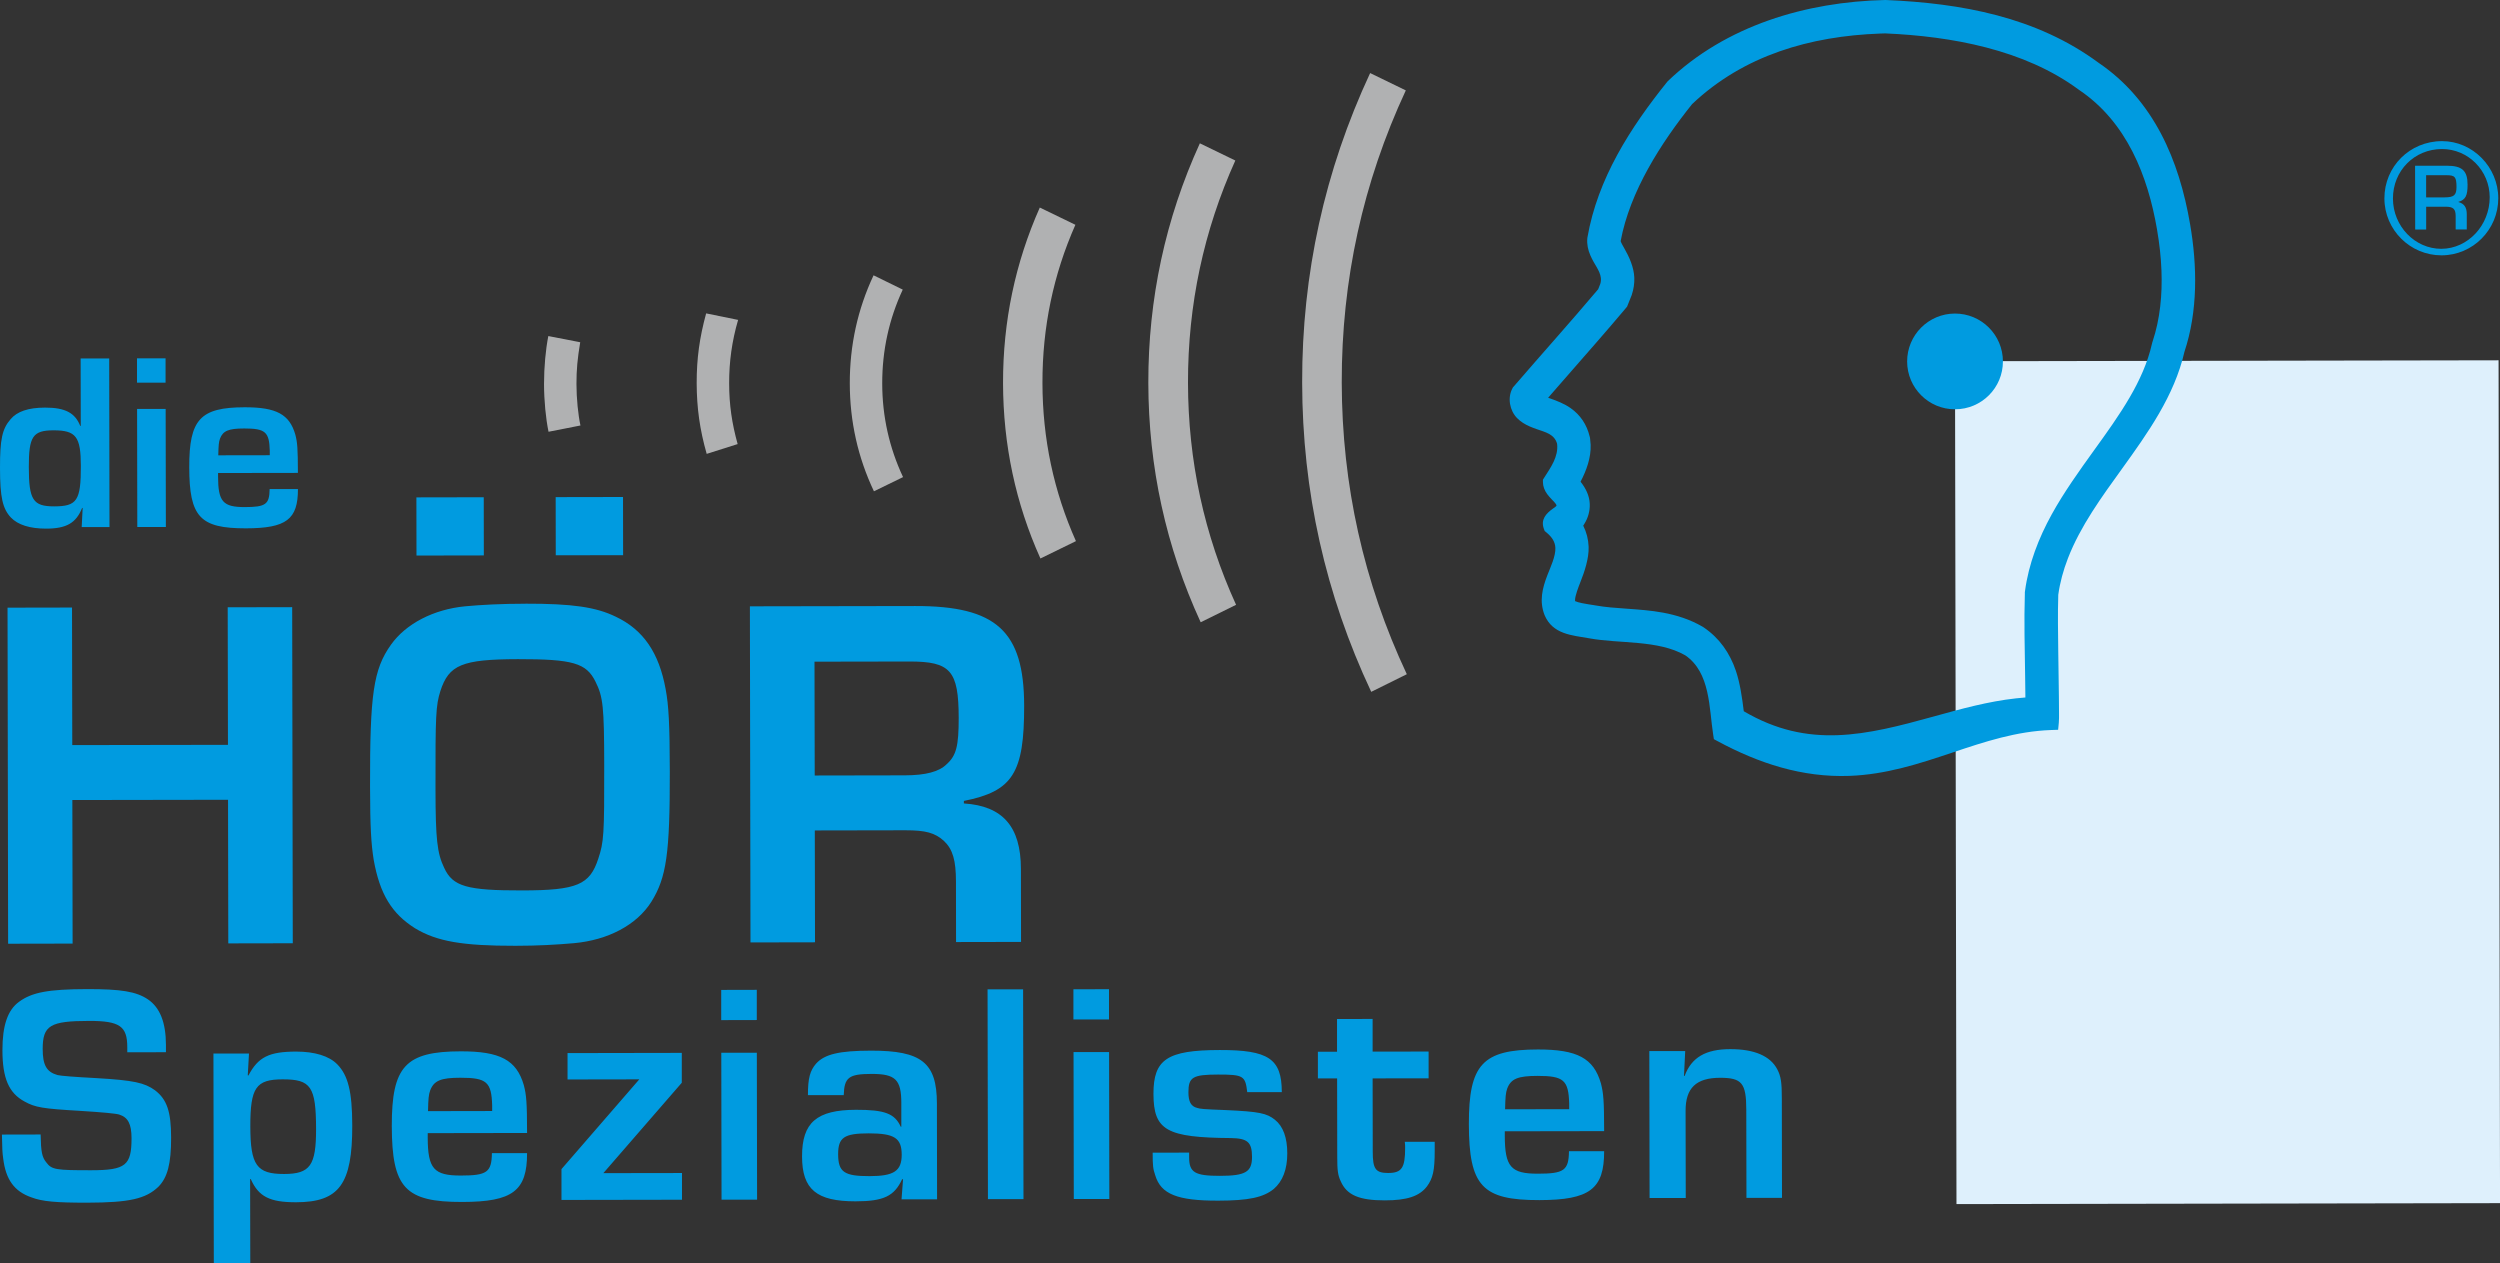 <?xml version="1.0" encoding="UTF-8"?>
<svg id="Ebene_2" data-name="Ebene 2" xmlns="http://www.w3.org/2000/svg" viewBox="0 0 594.32 300.35">
  <rect x="0" y="0" width="594.32" height="300.35" fill="#333333" stroke="none"/>
  <defs>
    <style>
      .cls-1 {
        fill: #def0fc;
      }

      .cls-2 {
        fill: #b0b1b2;
      }

      .cls-3 {
        fill: #009be0;
      }
    </style>
  </defs>
  <g id="Ebene_1-2" data-name="Ebene 1">
    <path class="cls-3" d="M64.14,108.22l-12.25.02c.06-2.34.11-3.12.41-3.97.72-1.86,2.04-2.41,5.76-2.41,5.04,0,5.95.83,6.07,5.28v1.08ZM64.1,116.27c-.05,3.66-.95,4.27-5.94,4.28-5.17,0-6.31-1.31-6.32-7.26v-.84s18.98-.03,18.98-.03c-.01-5.89-.13-7.27-.62-9.13-1.39-4.8-4.52-6.48-12.02-6.47-10.57.02-13.21,2.85-13.19,14.26.02,11.84,2.55,14.53,13.48,14.52,9.61-.02,12.37-2.12,12.36-9.33h-6.73ZM39.38,97.21h-6.79s.05,28.07.05,28.07h6.79s-.05-28.07-.05-28.07ZM39.36,85.19h-6.79s0,5.78,0,5.78h6.79s0-5.78,0-5.78ZM12.72,102.3c5.35,0,6.49,1.49,6.5,8.46.01,8.23-.88,9.61-6.35,9.62-5.05,0-6.01-1.55-6.02-9.36-.01-7.27.95-8.71,5.87-8.72M25.96,85.22h-6.79s.03,15.99.03,15.99l-.12.06c-1.21-3.12-3.61-4.38-8.36-4.37-3.96,0-6.67.91-8.22,2.78C.52,101.96-.01,104.43,0,111.27c.01,6.97.62,9.67,2.6,11.77,1.68,1.74,4.51,2.63,8.35,2.63,4.86,0,7.15-1.34,8.58-4.94l.12.06-.23,4.51h6.61s-.07-40.08-.07-40.08Z"/>
    <path class="cls-3" d="M392.09,249.89l.06,34.91h8.6s-.04-20.72-.04-20.72c-.01-5.46,2.53-7.85,8.21-7.86,5.16,0,6.21,1.26,6.22,7.54l.04,21.01h8.45s-.04-23.79-.04-23.79c0-3.66-.23-5.16-1.06-6.73-1.65-3.21-5.47-4.85-11.22-4.84-5.83.01-9.19,1.96-10.83,6.37h-.15l.29-5.91h-8.52ZM373.05,263.68l-15.25.03c.07-2.92.14-3.89.51-4.94.89-2.32,2.54-2.99,7.17-3,6.28-.01,7.4,1.03,7.56,6.57v1.35ZM372.99,273.7c-.07,4.56-1.19,5.31-7.39,5.32-6.43.01-7.85-1.63-7.87-9.03v-1.05s23.62-.04,23.62-.04c-.01-7.33-.17-9.05-.77-11.36-1.73-5.98-5.62-8.06-14.97-8.05-13.16.02-16.44,3.54-16.42,17.75.03,14.73,3.17,18.09,16.78,18.06,11.96-.02,15.4-2.64,15.38-11.62h-8.37ZM339.62,249.98l-13.31.02v-7.77s-8.46.02-8.46.02v7.77s-4.55,0-4.55,0v6.35s4.57,0,4.57,0l.03,18.69c0,3.21.16,4.34.83,5.76,1.43,3.29,4.42,4.55,10.48,4.54,5.31,0,8.22-.99,10.01-3.31,1.42-1.95,1.86-3.74,1.85-8.6v-2.02s-7.11.01-7.11.01c.08.6.08,1.12.08,1.42,0,4.79-.81,5.98-4.03,5.99-2.99,0-3.67-.96-3.67-5l-.03-17.49,13.31-.02v-6.35ZM304.72,259.61c-.01-7.92-3.16-10.01-14.75-9.99-12.49.02-15.77,2.2-15.76,10.42.02,8.67,3.08,10.39,18.41,10.51,3.96.07,5.01.96,5.02,4.48,0,3.59-1.56,4.49-7.62,4.5-5.98.01-7.33-.81-7.33-4.4v-1.12s-8.67.01-8.67.01c0,3.14.08,3.81.61,5.38,1.35,4.48,5.24,6.05,14.96,6.03,7.25-.01,10.76-.77,13.23-2.79,2.09-1.8,3.21-4.64,3.2-8.45,0-3.74-.98-6.43-2.93-7.99-1.95-1.57-3.82-1.94-11.59-2.3-5.68-.21-6.13-.29-6.88-.51-1.5-.37-2.1-1.49-2.1-3.74,0-3.59,1.04-4.19,7.02-4.2,6.06,0,6.51.29,6.96,4.18h8.22ZM263.66,250.11h-8.45s.06,34.93.06,34.93h8.45s-.06-34.93-.06-34.93ZM263.63,235.16l-8.45.02v7.18s8.46-.01,8.46-.01v-7.18ZM243.22,235.19h-8.45s.09,49.88.09,49.88h8.45s-.09-49.88-.09-49.88ZM206.5,269.43c6.13,0,7.85,1.11,7.86,5.07,0,3.89-1.86,5.09-7.62,5.1-6.06.01-7.48-.96-7.49-5.22,0-3.96,1.41-4.94,7.24-4.95M200.58,260.32c.14-4.19,1.19-5.01,6.65-5.02,5.61,0,7.03,1.33,7.04,6.87v5.68s-.14,0-.14,0c-1.43-3.14-3.82-4.03-10.62-4.02-9.35.02-12.85,3.01-12.84,11.09.01,7.85,3.46,10.68,12.73,10.67,6.65-.01,9.19-1.21,11.06-5.25h.22l-.36,4.78h8.45s-.04-22.82-.04-22.82c-.02-9.64-3.61-12.55-15.65-12.53-7.55.01-11.06.84-13.08,3.09-1.42,1.65-1.94,3.44-1.93,7.48h8.52ZM179.92,250.26h-8.45s.06,34.93.06,34.93h8.45s-.06-34.93-.06-34.93ZM179.9,235.31l-8.45.02v7.18s8.46-.02,8.46-.02v-7.18ZM134.92,250.34v6.28s17.06-.03,17.06-.03l-18.5,21.34v7.33s28.65-.05,28.65-.05v-6.35s-18.7.03-18.7.03l18.65-21.49v-7.1s-27.15.05-27.15.05ZM117,264.12l-15.25.03c.07-2.92.14-3.89.52-4.94.89-2.32,2.54-3,7.17-3,6.28-.01,7.4,1.03,7.56,6.57v1.35ZM116.94,274.14c-.07,4.56-1.19,5.31-7.39,5.32-6.43.01-7.85-1.63-7.87-9.03v-1.05s23.62-.04,23.62-.04c-.01-7.33-.17-9.05-.77-11.36-1.73-5.98-5.62-8.06-14.97-8.05-13.16.02-16.44,3.54-16.42,17.75.03,14.73,3.17,18.09,16.78,18.06,11.96-.02,15.4-2.64,15.38-11.61h-8.37ZM67.19,256.59c6.73-.01,7.93,1.71,7.95,11.8.01,8.67-1.4,10.69-7.61,10.7-6.5.01-8-2.08-8.02-11.27-.02-9.27,1.33-11.22,7.68-11.23M50.74,250.48l.09,49.87h8.67s-.04-20.05-.04-20.05h.15c1.88,4.18,4.5,5.52,10.78,5.51,10.24-.02,13.38-4.28,13.35-18.27-.01-8-.99-11.88-3.54-14.5-1.95-2.01-5.39-3.05-9.8-3.05-6.43.01-9.04,1.29-11.35,5.7l-.15-.07.29-5.16h-8.45ZM39.45,250.13v-1.72c-.01-5.38-1.44-8.89-4.28-10.83-2.77-1.86-6.36-2.46-14.51-2.44-9.2.02-13.08.77-16.14,3.02-2.69,1.95-3.95,5.61-3.94,11.52.01,6.65,1.51,10.16,5.25,12.18,2.54,1.42,4.41,1.71,13.16,2.22q8.15.51,9.35.88c2.1.67,2.92,2.24,2.93,5.6.01,6.5-1.41,7.63-9.56,7.64-8.37.01-9.42-.13-10.69-1.85-1.05-1.27-1.28-2.54-1.36-6.65l-9.2.02c.08,3.59.08,4.11.31,5.76.61,4.93,2.63,7.77,6.74,9.18,2.54.97,5.83,1.26,13.24,1.25,10.02-.02,13.9-.92,16.89-3.77,2.16-2.17,3.06-5.46,3.04-11.74-.01-6.13-.99-9.04-3.83-11.21-2.47-1.79-5.09-2.38-13.91-2.89q-8.07-.43-9.27-.73c-2.62-.74-3.52-2.39-3.52-6.2,0-5.61,1.78-6.66,11.05-6.67,7.25-.01,9.05,1.26,9.06,6.19v1.27s9.2-.02,9.2-.02Z"/>
    <path class="cls-3" d="M193.68,184.37l-.05-27.07,22.52-.04c9.82-.02,11.74,2.14,11.76,13.39.01,6.71-.58,8.98-2.86,11.02-1.79,1.8-5.03,2.64-9.94,2.65l-21.44.04ZM178.42,224.04l15.33-.03-.05-26.59,21.56-.04c4.79,0,6.95.59,9.11,2.5,2.16,2.03,2.88,4.67,2.89,9.7l.02,14.37,15.45-.03-.03-17.37c-.02-10.06-4.34-14.96-13.56-15.55v-.6c11.61-2.3,14.36-6.61,14.33-22.66-.03-17.73-6.63-23.7-25.91-23.67l-39.29.07.14,79.89ZM123.12,156.7c13.06-.02,16.29.93,18.45,5.36,1.8,3.59,2.05,5.99,2.07,19.76.03,16.65-.09,18.33-1.4,22.28-2.02,6.23-5.02,7.56-18.07,7.58-13.17.02-16.53-.93-18.57-5.36-1.68-3.47-2.05-6.82-2.07-18.68-.03-17.73.08-19.88,1.16-23.36,2.02-6.23,5.14-7.55,18.43-7.58M124.9,143.52c-5.63,0-10.54.26-14.37.62-7.43.73-14.01,4.1-17.59,9.13-4.18,5.88-5.01,11.75-4.97,33.67.02,9.82.26,13.65.87,17.48,1.45,8.14,4.33,12.81,9.85,16.27,5.16,3.11,11.27,4.17,23.84,4.15,5.27,0,9.82-.26,13.89-.62,8.14-.73,14.96-4.34,18.43-9.85,3.58-5.76,4.41-11.39,4.38-31.03-.02-11.26-.27-15.69-.99-19.52-1.57-8.62-5.29-14.12-11.89-17.23-4.67-2.27-10.31-3.1-21.44-3.08M69.46,144.34l-15.33.03.06,32.7-37.01.06-.06-32.7-15.33.03.14,79.89,15.33-.03-.06-34.13,37.01-.06.06,34.14,15.33-.03-.14-79.89Z"/>
    <path class="cls-3" d="M98.99,118.24l.02,13.83,16.01-.03-.02-13.83-16.01.03ZM132.1,118.18l.02,13.83,16.01-.03-.02-13.83-16.01.03Z"/>
    <rect class="cls-1" x="464.93" y="85.77" width="129.22" height="200.37" transform="translate(-.32 .92) rotate(-.1)"/>
    <path class="cls-3" d="M464.79,97.3c6.29-.01,11.38-5.12,11.36-11.4-.01-6.28-5.12-11.37-11.41-11.36-6.28.01-11.37,5.12-11.36,11.4.01,6.29,5.12,11.38,11.4,11.36"/>
    <path class="cls-3" d="M375.75,114.5c1.41-2.69,2.5-5.73,2.39-8.75-.02-.46-.06-.92-.12-1.38l-.04-.32-.08-.31c-.68-2.8-2.19-5.09-4.55-6.74-1.43-1.01-3.28-1.74-4.93-2.31-.1-.04-.24-.08-.39-.13,1.85-2.13,3.71-4.26,5.57-6.38,4.22-4.82,8.45-9.64,12.58-14.54l.62-.74,1.07-2.67.06-.18c.43-1.3.64-2.65.59-4.03-.09-2.44-1.19-4.93-2.4-7.02-.21-.36-.69-1.19-.85-1.67,2.2-11.84,9.59-23.33,16.99-32.58,12.27-11.62,28.09-16.16,44.69-16.77l1.19-.04c15.72.68,33.09,3.81,46.02,13.37l.1.07.1.07c11.18,7.57,16.23,20.28,18.43,33.14v.03s.01.05.01.05c.55,3.21.92,6.44,1.04,9.7.21,5.66-.31,11.42-2.11,16.82l-.09.28-.07.29c-1,4.44-2.97,8.73-5.25,12.65-2.51,4.33-5.61,8.62-8.54,12.68-3.46,4.81-7.17,9.99-10.03,15.19-3.12,5.65-5.49,11.78-6.35,18.21l-.04.31v.31c-.21,6.54-.02,13.26.07,19.8.02,1.63.05,3.26.06,4.9-.75.05-1.5.12-2.25.21-6.62.73-13.07,2.51-19.48,4.29-16.18,4.48-29.83,7.83-45.22-1.23-.38-3.15-.89-6.71-1.89-9.65-1.44-4.22-3.91-7.75-7.61-10.26l-.18-.12-.19-.11c-2.88-1.67-6.08-2.7-9.34-3.3-2.8-.52-5.81-.74-8.66-.94-2.44-.17-5.08-.35-7.48-.79l-.1-.02-1.48-.23c-.59-.09-2.42-.39-3.16-.75,0-.07-.01-.13-.02-.2-.04-.99.89-3.35,1.25-4.27,1.01-2.52,2.08-5.73,1.98-8.47-.07-1.78-.5-3.46-1.29-5.02l.07-.08.18-.29c.9-1.45,1.37-3.06,1.31-4.77-.07-1.99-.98-3.78-2.2-5.31M489.3,141.46c.41-3,1.21-5.9,2.3-8.72,2.97-7.69,8.04-14.61,12.83-21.26,6.17-8.57,12.49-17.4,14.88-27.87,3.2-9.63,3.05-20.38,1.34-30.29-2.59-15.21-8.62-29.48-21.78-38.41C484.1,4.01,466.24.76,448.28,0h-.06s-.06,0-.06,0c-18.76.42-37.88,6.06-51.66,19.28l-.09.09-.08.1c-8.76,10.89-16.55,23.03-18.96,37.03v.08s-.02.09-.02.09c-.12,1.42.16,2.73.72,4.03.23.53.49,1.04.77,1.54.91,1.64,2.21,3.29,1.59,5.26l-.5,1.26c-6.6,7.82-13.45,15.44-20.13,23.19l-.14.16-.1.19c-1.23,2.27-.68,5.29,1.11,7.11.42.43.89.8,1.4,1.13,1.02.66,2.14,1.09,3.28,1.49,2.02.71,4.2,1.17,4.82,3.48.35,3.07-1.51,5.59-3.07,8.05l-.3.48v.57c0,.49.09.98.26,1.45.36,1.02,1.03,1.82,1.77,2.59.26.27,1.1,1.1,1.2,1.45.01.05-.03.15-.08.23-.19.2-.58.45-.77.58-1.68,1.19-2.97,2.64-2.14,4.85l.18.48.4.33c1.16.96,2.07,2.1,2.14,3.66.09,2-1.2,4.68-1.92,6.55-1.2,3.12-1.93,6.16-.66,9.42l.02.05c1.92,4.53,6.44,4.77,10.58,5.49,7.32,1.34,16.37.33,22.87,4.06,5.99,4.11,5.63,12.54,6.64,18.97l.15.95.85.46c9.81,5.29,20.13,8.68,31.37,8.27,8.66-.32,16.39-2.82,24.51-5.55,7.73-2.6,15.18-5.05,23.41-5.35l1.7-.06.16-1.69c.07-.7.05-1.49.05-2.19,0-1.29-.02-2.58-.03-3.87-.04-3.59-.1-7.18-.15-10.77-.05-4.47-.14-9,0-13.46"/>
    <path class="cls-2" d="M207.76,116.8c-3.81-8.04-5.73-16.6-5.74-25.64-.02-9.08,1.87-17.65,5.65-25.71l6.94,3.4c-3.26,7.01-4.89,14.44-4.88,22.3.01,7.85,1.67,15.27,4.95,22.27l-6.93,3.38Z"/>
    <path class="cls-2" d="M247.34,132.77c-5.9-13.11-8.86-27.02-8.89-41.7-.02-14.68,2.9-28.59,8.74-41.73l8.46,4.1c-5.24,11.84-7.86,24.38-7.83,37.61.02,13.24,2.68,25.76,7.96,37.59l-8.45,4.13Z"/>
    <path class="cls-2" d="M325.98,164.47h0c-10.9-23.18-16.38-47.69-16.42-73.53-.05-25.83,5.35-50.35,16.16-73.57l8.48,4.12c-10.19,21.91-15.27,45.05-15.23,69.44.05,24.4,5.21,47.51,15.47,69.35l-8.46,4.19Z"/>
    <path class="cls-2" d="M285.43,147.92h0c-8.26-17.97-12.41-36.93-12.44-56.91-.03-19.97,4.05-38.96,12.25-56.94l8.43,4.09c-7.53,16.71-11.28,34.32-11.25,52.84.03,18.54,3.84,36.13,11.43,52.78l-8.42,4.15Z"/>
    <path class="cls-2" d="M130.4,102.64c-.65-3.16-1.06-7.35-1.07-11.35,0-4.03.39-8.2,1.02-11.4l7.58,1.47c-.65,3.96-.89,6.43-.89,9.91,0,3.48.41,7.43.95,9.88l-7.59,1.49Z"/>
    <path class="cls-2" d="M168,107.9c-1.65-5.79-2.36-10.92-2.38-16.79-.01-5.9.68-10.84,2.25-16.61l7.6,1.55c-1.48,5.07-2.14,9.95-2.13,15.05,0,5.1.65,9.54,2.02,14.47l-7.36,2.33Z"/>
    <path class="cls-3" d="M576.76,46.91v-5.26s4.82,0,4.82,0c2.03,0,2.39.39,2.4,2.79,0,1.95-.59,2.47-2.79,2.48h-4.42ZM574.14,54.57h2.63s0-5.43,0-5.43h4.54c1.91-.01,2.47.51,2.47,2.26v3.15s2.64,0,2.64,0v-3.63c0-1.67-.61-2.51-2.04-2.91,1.75-.52,2.23-1.44,2.23-4.11,0-3.31-1.28-4.5-4.91-4.5h-7.57s.03,15.16.03,15.16ZM580.53,35.43c6.22-.01,11.33,5.12,11.34,11.46.01,6.7-5.2,12.25-11.5,12.26-6.3.01-11.49-5.4-11.5-11.94-.01-6.62,5.08-11.77,11.66-11.78M580.53,33.55c-7.65.01-13.7,6.04-13.69,13.62.01,7.46,6.12,13.54,13.58,13.53,7.46-.01,13.5-6.12,13.49-13.58-.01-7.42-6.08-13.58-13.38-13.57"/>
  </g>
</svg>